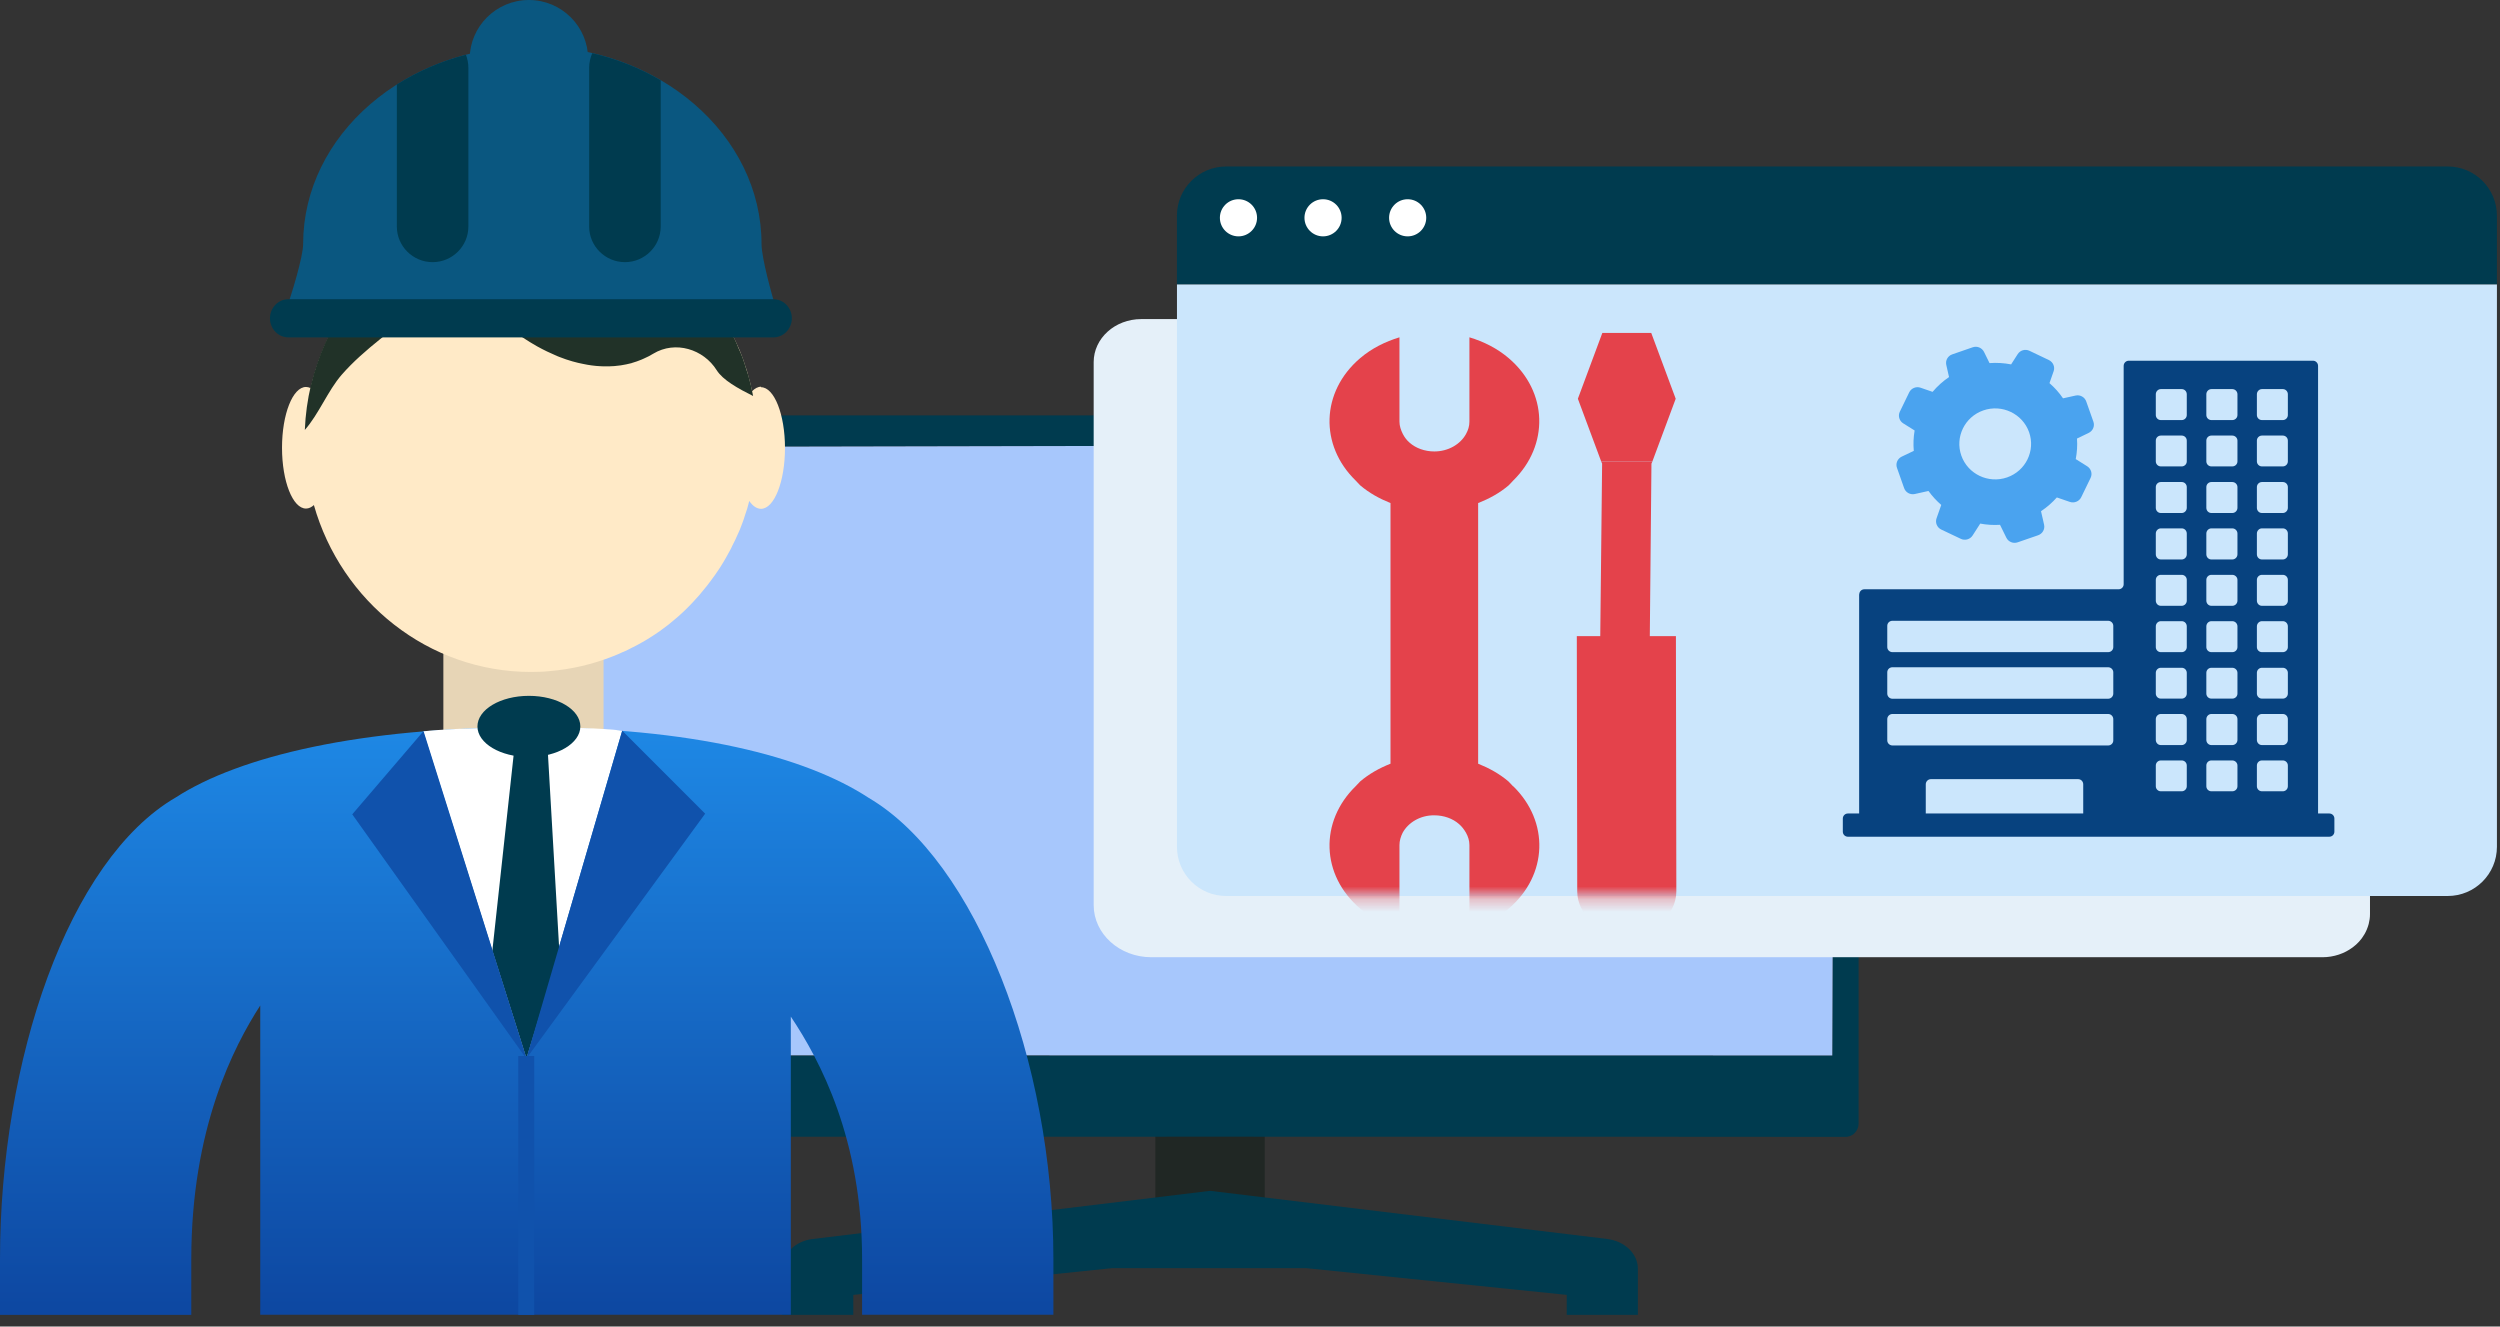 <svg xmlns="http://www.w3.org/2000/svg" width="196" height="104" viewBox="0 0 196 104" fill="none"><rect x="0" y="0" width="196" height="104" fill="#333333" stroke="none"/><g clip-path="url(#clip0_1_315)"><path d="M99.158 83.395H90.582V96.793H99.158V83.395Z" fill="#202724"></path><path d="M126.022 97.137L94.87 93.362L63.717 97.137C62.346 97.299 61.319 98.301 61.319 99.475V103.087H66.898V101.519L87.178 99.424H102.419L122.832 101.519V103.087H128.41V99.475C128.41 98.301 127.394 97.309 126.012 97.137H126.022Z" fill="#003B4F"></path><path d="M145.378 32.797C145.145 32.595 144.84 32.514 144.535 32.554C144.383 32.575 45.357 32.575 45.205 32.554C44.9 32.504 44.595 32.595 44.361 32.797C44.128 33 43.995 33.283 43.995 33.587V88.09C43.995 88.384 44.117 88.667 44.331 88.859C44.524 89.031 44.778 89.132 45.032 89.132C45.062 89.132 45.093 89.132 45.123 89.132C45.296 89.112 144.383 89.112 144.586 89.132C144.88 89.153 145.165 89.062 145.378 88.859C145.592 88.657 145.714 88.384 145.714 88.09V33.587C145.714 33.283 145.582 33 145.348 32.797H145.378ZM46.099 82.737L46.282 35.044L143.834 34.841L143.651 82.747H46.099V82.737Z" fill="#003B4F"></path><path d="M46.099 82.737L46.282 35.044L143.824 34.841L143.651 82.747L46.099 82.737Z" fill="#A7C7FC"></path><path d="M47.318 45.841H34.76V58.632H47.318V45.841Z" fill="#E7D5B6"></path><path fill-rule="evenodd" clip-rule="evenodd" d="M59.673 30.318C59.419 30.318 59.186 30.45 58.962 30.672C58.942 30.591 58.932 30.51 58.911 30.439C58.881 30.288 58.85 30.146 58.81 29.994C58.769 29.842 58.728 29.701 58.688 29.549C58.647 29.407 58.617 29.276 58.576 29.134C58.535 28.982 58.474 28.831 58.424 28.679C58.383 28.547 58.342 28.426 58.302 28.294C58.251 28.132 58.18 27.98 58.129 27.829C58.088 27.707 58.048 27.596 57.997 27.485C57.926 27.323 57.855 27.161 57.783 27.009C57.733 26.908 57.692 26.797 57.641 26.695C57.56 26.533 57.479 26.371 57.397 26.209C57.347 26.108 57.306 26.017 57.255 25.916C57.164 25.754 57.072 25.582 56.981 25.42C56.93 25.329 56.889 25.248 56.839 25.167C56.737 24.995 56.635 24.833 56.534 24.661C56.483 24.59 56.442 24.509 56.392 24.439C56.28 24.267 56.168 24.095 56.046 23.933C55.995 23.862 55.955 23.801 55.904 23.74C55.782 23.568 55.65 23.396 55.528 23.234C55.487 23.174 55.436 23.123 55.396 23.062C55.264 22.89 55.121 22.718 54.979 22.556C54.938 22.506 54.898 22.455 54.857 22.405C54.705 22.233 54.563 22.071 54.4 21.909C54.359 21.868 54.319 21.828 54.288 21.787C54.126 21.615 53.963 21.453 53.801 21.291C53.76 21.261 53.729 21.221 53.699 21.19C53.526 21.028 53.343 20.866 53.171 20.704C53.14 20.674 53.11 20.654 53.079 20.624C52.896 20.462 52.703 20.3 52.51 20.148C52.49 20.128 52.459 20.108 52.439 20.087C52.236 19.935 52.033 19.784 51.829 19.632C51.809 19.612 51.789 19.602 51.768 19.581C51.555 19.43 51.342 19.288 51.118 19.146C51.098 19.146 51.088 19.126 51.067 19.116C50.844 18.974 50.62 18.832 50.387 18.701L50.346 18.681C50.112 18.549 49.868 18.418 49.635 18.286C49.635 18.286 49.614 18.286 49.604 18.276C49.36 18.154 49.106 18.033 48.862 17.912C48.862 17.912 48.852 17.912 48.842 17.912C48.588 17.79 48.334 17.689 48.07 17.578C46.485 16.95 44.788 16.545 43.02 16.404C42.725 16.384 42.431 16.363 42.136 16.353C41.974 16.353 41.811 16.343 41.648 16.343C33.215 16.343 26.174 22.364 24.355 30.429C24.233 30.369 24.111 30.338 23.989 30.338C22.953 30.338 22.11 32.474 22.11 35.105C22.11 37.736 22.953 39.871 23.989 39.871C24.213 39.871 24.416 39.77 24.609 39.598C26.753 47.157 33.571 52.682 41.648 52.682C41.811 52.682 41.974 52.682 42.136 52.672C42.431 52.672 42.725 52.652 43.02 52.621C44.788 52.48 46.485 52.075 48.07 51.448C48.334 51.346 48.588 51.235 48.842 51.114C48.842 51.114 48.852 51.114 48.862 51.114C49.117 51.002 49.36 50.881 49.604 50.749C49.604 50.749 49.624 50.749 49.635 50.739C49.879 50.618 50.112 50.486 50.346 50.355C50.356 50.355 50.376 50.334 50.387 50.334C50.62 50.203 50.844 50.061 51.067 49.919C51.078 49.919 51.098 49.899 51.118 49.889C51.331 49.748 51.555 49.596 51.768 49.454C51.789 49.434 51.809 49.424 51.829 49.403C52.033 49.252 52.236 49.1 52.439 48.948C52.459 48.928 52.49 48.908 52.51 48.887C52.703 48.736 52.896 48.574 53.079 48.412C53.11 48.381 53.14 48.361 53.171 48.331C53.353 48.169 53.526 48.017 53.699 47.845C53.729 47.815 53.77 47.774 53.801 47.744C53.963 47.582 54.136 47.42 54.288 47.248C54.329 47.208 54.37 47.167 54.4 47.127C54.552 46.965 54.705 46.793 54.857 46.621C54.898 46.57 54.938 46.519 54.979 46.469C55.121 46.307 55.264 46.135 55.396 45.963C55.436 45.902 55.477 45.852 55.528 45.791C55.66 45.629 55.782 45.457 55.904 45.285C55.955 45.224 55.995 45.153 56.046 45.093C56.158 44.92 56.28 44.759 56.392 44.587C56.442 44.516 56.483 44.435 56.534 44.364C56.635 44.192 56.747 44.03 56.839 43.858C56.889 43.777 56.93 43.686 56.981 43.605C57.072 43.443 57.164 43.281 57.255 43.109C57.306 43.018 57.357 42.917 57.397 42.816C57.479 42.654 57.56 42.492 57.641 42.33C57.692 42.229 57.733 42.117 57.783 42.016C57.855 41.854 57.926 41.703 57.997 41.541C58.038 41.429 58.088 41.308 58.129 41.197C58.19 41.045 58.251 40.883 58.302 40.731C58.342 40.61 58.383 40.478 58.424 40.346C58.474 40.195 58.525 40.043 58.576 39.891C58.617 39.76 58.647 39.618 58.688 39.476C58.708 39.405 58.728 39.345 58.739 39.274C59.013 39.669 59.328 39.891 59.663 39.891C60.7 39.891 61.543 37.756 61.543 35.125C61.543 32.494 60.7 30.358 59.663 30.358L59.673 30.318Z" fill="#FFEAC7"></path><path fill-rule="evenodd" clip-rule="evenodd" d="M82.586 98.726C82.586 83.162 76.51 67.507 68.117 62.559C63.148 59.3 54.248 57.023 41.293 57.023C28.338 57.023 18.807 59.27 13.798 62.508C5.355 67.406 0 83.122 0 98.726V103.087H14.997V98.726C14.997 88.454 18.33 82.049 20.403 78.831V103.077H62V79.701C64.296 83.142 67.588 89.305 67.588 98.716V103.077H82.586V98.716V98.726Z" fill="url(#paint0_linear_1_315)"></path><path fill-rule="evenodd" clip-rule="evenodd" d="M58.698 29.529C58.637 29.326 58.566 29.134 58.505 28.932C58.413 28.638 58.332 28.345 58.22 28.051C58.129 27.798 58.017 27.555 57.905 27.302C57.814 27.08 57.723 26.847 57.621 26.634C57.489 26.351 57.337 26.078 57.184 25.795C57.093 25.623 57.011 25.451 56.92 25.289C56.747 24.985 56.544 24.692 56.351 24.388C56.27 24.267 56.199 24.135 56.107 24.014C55.883 23.69 55.65 23.386 55.406 23.083C55.335 23.002 55.274 22.91 55.203 22.82C54.938 22.496 54.654 22.182 54.359 21.868C54.309 21.818 54.268 21.757 54.217 21.706C53.902 21.383 53.567 21.069 53.232 20.765C53.201 20.735 53.171 20.715 53.15 20.684C52.785 20.37 52.408 20.067 52.022 19.773C52.022 19.773 52.002 19.763 51.992 19.753C49.076 17.588 45.489 16.313 41.618 16.313C32.067 16.313 24.294 24.034 23.898 33.708C25.015 32.433 25.696 30.642 26.783 29.387C28.602 27.302 30.919 25.845 32.951 23.983C34.353 22.698 36.71 22.485 38.082 23.983C39.159 25.157 40.551 26.28 42.106 27.151C42.614 27.434 43.142 27.687 43.67 27.91C43.731 27.93 43.782 27.96 43.843 27.98C44.006 28.041 44.168 28.102 44.341 28.163C44.371 28.173 44.402 28.183 44.432 28.193C44.727 28.294 45.022 28.375 45.316 28.446C45.438 28.476 45.57 28.507 45.692 28.527C45.814 28.547 45.936 28.578 46.058 28.598C46.282 28.638 46.515 28.669 46.739 28.689C46.84 28.689 46.932 28.699 47.034 28.709C47.217 28.719 47.41 28.729 47.592 28.719C47.663 28.719 47.735 28.719 47.806 28.719C48.05 28.719 48.304 28.689 48.547 28.658C48.619 28.658 48.69 28.638 48.761 28.628C48.995 28.588 49.218 28.547 49.442 28.486C49.472 28.486 49.503 28.476 49.543 28.456C49.797 28.385 50.051 28.294 50.295 28.193C50.356 28.173 50.417 28.142 50.478 28.112C50.732 28.001 50.976 27.879 51.22 27.727C52.947 26.685 55.152 27.373 56.188 29.023C56.666 29.792 57.865 30.46 59.043 31.047C58.952 30.53 58.83 30.014 58.688 29.508L58.698 29.529Z" fill="#213228"></path><path fill-rule="evenodd" clip-rule="evenodd" d="M60.964 24.702C60.944 24.56 60.913 24.408 60.862 24.267C60.547 23.255 59.704 20.239 59.704 19.136C59.704 10.575 51.657 3.623 41.74 3.623C31.823 3.623 23.766 10.565 23.766 19.136C23.766 20.097 22.892 23.052 22.282 24.702H60.964Z" fill="#0A5780"></path><path fill-rule="evenodd" clip-rule="evenodd" d="M41.465 9.249C44.026 9.249 46.109 7.175 46.109 4.625C46.109 2.075 44.026 0 41.465 0C38.905 0 36.822 2.075 36.822 4.625C36.822 7.175 38.905 9.249 41.465 9.249Z" fill="#0A5780"></path><path fill-rule="evenodd" clip-rule="evenodd" d="M31.122 6.618C32.738 5.596 34.566 4.797 36.528 4.291C36.649 4.604 36.721 4.959 36.721 5.313V17.76C36.721 19.298 35.461 20.553 33.916 20.553C32.372 20.553 31.112 19.298 31.112 17.76V6.618H31.122Z" fill="#003B4F"></path><path fill-rule="evenodd" clip-rule="evenodd" d="M46.444 4.169C48.385 4.625 50.183 5.343 51.799 6.294V17.76C51.799 19.298 50.539 20.553 48.995 20.553C47.45 20.553 46.19 19.298 46.19 17.76V5.313C46.19 4.908 46.282 4.513 46.434 4.169H46.444Z" fill="#003B4F"></path><path fill-rule="evenodd" clip-rule="evenodd" d="M62.081 24.955C62.081 25.774 61.431 26.452 60.629 26.452H22.618C21.815 26.452 21.165 25.785 21.165 24.955C21.165 24.125 21.815 23.457 22.618 23.457H60.629C61.431 23.457 62.081 24.125 62.081 24.955Z" fill="#003B4F"></path><path fill-rule="evenodd" clip-rule="evenodd" d="M33.175 57.337L41.273 82.98L48.781 57.297C48.781 57.297 47.613 57.023 41.669 57.023C35.725 57.023 33.175 57.337 33.175 57.337Z" fill="white"></path><path fill-rule="evenodd" clip-rule="evenodd" d="M45.499 56.953C45.499 58.278 43.691 59.351 41.465 59.351C39.24 59.351 37.432 58.278 37.432 56.953C37.432 55.627 39.24 54.554 41.465 54.554C43.691 54.554 45.499 55.627 45.499 56.953Z" fill="#003B4F"></path><path fill-rule="evenodd" clip-rule="evenodd" d="M40.378 58.197L38.6 74.53L41.273 82.98L43.853 74.581L42.908 58.248L40.378 58.197Z" fill="#003B4F"></path><path fill-rule="evenodd" clip-rule="evenodd" d="M48.781 57.286L55.284 63.793L41.273 82.98L48.781 57.286Z" fill="#1052AC"></path><path fill-rule="evenodd" clip-rule="evenodd" d="M33.205 57.317L27.617 63.844L41.303 83.051L33.205 57.317Z" fill="#1052AC"></path><path d="M41.882 82.788H40.632V103.087H41.882V82.788Z" fill="#1052AC"></path></g><g style="mix-blend-mode:multiply"><path d="M182.079 25.016H89.477C87.414 25.016 85.744 26.526 85.744 28.39V70.957C85.744 73.217 87.769 75.047 90.269 75.047H182.075C182.975 75.047 183.805 74.757 184.447 74.277C184.541 74.21 184.627 74.135 184.713 74.061C184.881 73.909 185.034 73.74 185.168 73.561C185.325 73.348 185.456 73.119 185.557 72.876C185.617 72.734 185.665 72.588 185.706 72.44C185.77 72.193 185.807 71.94 185.807 71.676V28.39C185.807 26.526 184.137 25.016 182.075 25.016H182.079Z" fill="#E5F0F9"></path></g><path d="M195.758 16.909C195.758 14.778 194.031 13.052 191.899 13.052H96.13C93.997 13.052 92.27 14.778 92.27 16.909V22.304H195.758V16.909Z" fill="#003B4F"></path><path d="M92.274 22.304V66.389C92.274 68.52 94.001 70.246 96.134 70.246H191.899C194.031 70.246 195.759 68.52 195.759 66.389V22.304H92.274Z" fill="#CBE6FC"></path><path d="M97.096 18.531C97.9 18.531 98.553 17.879 98.553 17.075C98.553 16.271 97.9 15.62 97.096 15.62C96.291 15.62 95.639 16.271 95.639 17.075C95.639 17.879 96.291 18.531 97.096 18.531Z" fill="white"></path><path d="M103.726 18.531C104.531 18.531 105.183 17.879 105.183 17.075C105.183 16.271 104.531 15.62 103.726 15.62C102.922 15.62 102.27 16.271 102.27 17.075C102.27 17.879 102.922 18.531 103.726 18.531Z" fill="white"></path><path d="M110.36 18.531C111.165 18.531 111.817 17.879 111.817 17.075C111.817 16.271 111.165 15.62 110.36 15.62C109.556 15.62 108.904 16.271 108.904 17.075C108.904 17.879 109.556 18.531 110.36 18.531Z" fill="white"></path><mask id="mask0_1_315" style="mask-type:luminance" maskUnits="userSpaceOnUse" x="92" y="22" width="104" height="49"><path d="M92.274 22.304V66.389C92.274 68.52 94.001 70.246 96.134 70.246H191.899C194.031 70.246 195.759 68.52 195.759 66.389V22.304H92.274Z" fill="white"></path></mask><g mask="url(#mask0_1_315)"><path d="M145.757 46.595V63.778H144.873C144.65 63.778 144.477 63.96 144.477 64.172V65.205C144.477 65.427 144.66 65.599 144.873 65.599H182.62C182.843 65.599 183.016 65.417 183.016 65.205V64.172C183.016 63.95 182.833 63.778 182.62 63.778H181.736V28.683C181.736 28.461 181.553 28.279 181.34 28.279H166.901C166.678 28.279 166.495 28.461 166.495 28.683V45.806C166.495 46.028 166.312 46.2 166.099 46.2H146.163C145.94 46.2 145.767 46.383 145.767 46.595H145.757ZM176.94 30.91C176.94 30.687 177.123 30.505 177.336 30.505H178.972C179.196 30.505 179.368 30.687 179.368 30.91V32.539C179.368 32.762 179.186 32.934 178.972 32.934H177.336C177.113 32.934 176.94 32.752 176.94 32.539V30.91ZM176.94 34.543C176.94 34.32 177.123 34.148 177.336 34.148H178.972C179.196 34.148 179.368 34.33 179.368 34.543V36.172C179.368 36.395 179.186 36.567 178.972 36.567H177.336C177.113 36.567 176.94 36.384 176.94 36.172V34.543ZM176.94 38.186C176.94 37.963 177.123 37.791 177.336 37.791H178.972C179.196 37.791 179.368 37.973 179.368 38.186V39.815C179.368 40.038 179.186 40.22 178.972 40.22H177.336C177.113 40.22 176.94 40.038 176.94 39.815V38.186ZM176.94 41.829C176.94 41.606 177.123 41.424 177.336 41.424H178.972C179.196 41.424 179.368 41.606 179.368 41.829V43.458C179.368 43.681 179.186 43.863 178.972 43.863H177.336C177.113 43.863 176.94 43.681 176.94 43.458V41.829ZM176.94 45.462C176.94 45.239 177.123 45.067 177.336 45.067H178.972C179.196 45.067 179.368 45.249 179.368 45.462V47.091C179.368 47.313 179.186 47.496 178.972 47.496H177.336C177.113 47.496 176.94 47.313 176.94 47.091V45.462ZM176.94 49.105C176.94 48.882 177.123 48.7 177.336 48.7H178.972C179.196 48.7 179.368 48.882 179.368 49.105V50.734C179.368 50.956 179.186 51.129 178.972 51.129H177.336C177.113 51.129 176.94 50.946 176.94 50.734V49.105ZM176.94 52.748C176.94 52.525 177.123 52.353 177.336 52.353H178.972C179.196 52.353 179.368 52.535 179.368 52.748V54.377C179.368 54.599 179.186 54.772 178.972 54.772H177.336C177.113 54.772 176.94 54.589 176.94 54.377V52.748ZM176.94 56.38C176.94 56.158 177.123 55.976 177.336 55.976H178.972C179.196 55.976 179.368 56.158 179.368 56.38V58.01C179.368 58.232 179.186 58.414 178.972 58.414H177.336C177.113 58.414 176.94 58.232 176.94 58.01V56.38ZM176.94 60.013C176.94 59.791 177.123 59.619 177.336 59.619H178.972C179.196 59.619 179.368 59.801 179.368 60.013V61.643C179.368 61.865 179.186 62.037 178.972 62.037H177.336C177.113 62.037 176.94 61.855 176.94 61.643V60.013ZM172.977 30.91C172.977 30.687 173.16 30.505 173.374 30.505H175.01C175.233 30.505 175.416 30.687 175.416 30.91V32.539C175.416 32.762 175.233 32.934 175.01 32.934H173.374C173.15 32.934 172.977 32.752 172.977 32.539V30.91ZM172.977 34.543C172.977 34.32 173.16 34.148 173.374 34.148H175.01C175.233 34.148 175.416 34.33 175.416 34.543V36.172C175.416 36.395 175.233 36.567 175.01 36.567H173.374C173.15 36.567 172.977 36.384 172.977 36.172V34.543ZM172.977 38.186C172.977 37.963 173.16 37.791 173.374 37.791H175.01C175.233 37.791 175.416 37.973 175.416 38.186V39.815C175.416 40.038 175.233 40.22 175.01 40.22H173.374C173.15 40.22 172.977 40.038 172.977 39.815V38.186ZM172.977 41.829C172.977 41.606 173.16 41.424 173.374 41.424H175.01C175.233 41.424 175.416 41.606 175.416 41.829V43.458C175.416 43.681 175.233 43.863 175.01 43.863H173.374C173.15 43.863 172.977 43.681 172.977 43.458V41.829ZM172.977 45.462C172.977 45.239 173.16 45.067 173.374 45.067H175.01C175.233 45.067 175.416 45.249 175.416 45.462V47.091C175.416 47.313 175.233 47.496 175.01 47.496H173.374C173.15 47.496 172.977 47.313 172.977 47.091V45.462ZM172.977 49.105C172.977 48.882 173.16 48.7 173.374 48.7H175.01C175.233 48.7 175.416 48.882 175.416 49.105V50.734C175.416 50.956 175.233 51.129 175.01 51.129H173.374C173.15 51.129 172.977 50.946 172.977 50.734V49.105ZM172.977 52.748C172.977 52.525 173.16 52.353 173.374 52.353H175.01C175.233 52.353 175.416 52.535 175.416 52.748V54.377C175.416 54.599 175.233 54.772 175.01 54.772H173.374C173.15 54.772 172.977 54.589 172.977 54.377V52.748ZM172.977 56.38C172.977 56.158 173.16 55.976 173.374 55.976H175.01C175.233 55.976 175.416 56.158 175.416 56.38V58.01C175.416 58.232 175.233 58.414 175.01 58.414H173.374C173.15 58.414 172.977 58.232 172.977 58.01V56.38ZM172.977 60.013C172.977 59.791 173.16 59.619 173.374 59.619H175.01C175.233 59.619 175.416 59.801 175.416 60.013V61.643C175.416 61.865 175.233 62.037 175.01 62.037H173.374C173.15 62.037 172.977 61.855 172.977 61.643V60.013ZM169.015 30.91C169.015 30.687 169.198 30.505 169.411 30.505H171.047C171.27 30.505 171.443 30.687 171.443 30.91V32.539C171.443 32.762 171.26 32.934 171.047 32.934H169.411C169.187 32.934 169.015 32.752 169.015 32.539V30.91ZM169.015 34.543C169.015 34.32 169.198 34.148 169.411 34.148H171.047C171.27 34.148 171.443 34.33 171.443 34.543V36.172C171.443 36.395 171.26 36.567 171.047 36.567H169.411C169.187 36.567 169.015 36.384 169.015 36.172V34.543ZM169.015 38.186C169.015 37.963 169.198 37.791 169.411 37.791H171.047C171.27 37.791 171.443 37.973 171.443 38.186V39.815C171.443 40.038 171.26 40.22 171.047 40.22H169.411C169.187 40.22 169.015 40.038 169.015 39.815V38.186ZM169.015 41.829C169.015 41.606 169.198 41.424 169.411 41.424H171.047C171.27 41.424 171.443 41.606 171.443 41.829V43.458C171.443 43.681 171.26 43.863 171.047 43.863H169.411C169.187 43.863 169.015 43.681 169.015 43.458V41.829ZM169.015 45.462C169.015 45.239 169.198 45.067 169.411 45.067H171.047C171.27 45.067 171.443 45.249 171.443 45.462V47.091C171.443 47.313 171.26 47.496 171.047 47.496H169.411C169.187 47.496 169.015 47.313 169.015 47.091V45.462ZM169.015 49.105C169.015 48.882 169.198 48.7 169.411 48.7H171.047C171.27 48.7 171.443 48.882 171.443 49.105V50.734C171.443 50.956 171.26 51.129 171.047 51.129H169.411C169.187 51.129 169.015 50.946 169.015 50.734V49.105ZM169.015 52.748C169.015 52.525 169.198 52.353 169.411 52.353H171.047C171.27 52.353 171.443 52.535 171.443 52.748V54.377C171.443 54.599 171.26 54.772 171.047 54.772H169.411C169.187 54.772 169.015 54.589 169.015 54.377V52.748ZM169.015 56.38C169.015 56.158 169.198 55.976 169.411 55.976H171.047C171.27 55.976 171.443 56.158 171.443 56.38V58.01C171.443 58.232 171.26 58.414 171.047 58.414H169.411C169.187 58.414 169.015 58.232 169.015 58.01V56.38ZM169.015 60.013C169.015 59.791 169.198 59.619 169.411 59.619H171.047C171.27 59.619 171.443 59.801 171.443 60.013V61.643C171.443 61.865 171.26 62.037 171.047 62.037H169.411C169.187 62.037 169.015 61.855 169.015 61.643V60.013ZM163.335 63.778H150.98V61.491C150.98 61.268 151.163 61.086 151.376 61.086H162.929C163.152 61.086 163.325 61.268 163.325 61.491V63.778H163.335ZM147.962 49.064C147.962 48.842 148.145 48.669 148.368 48.669H165.276C165.499 48.669 165.682 48.852 165.682 49.064V50.734C165.682 50.956 165.499 51.129 165.276 51.129H148.368C148.145 51.129 147.962 50.946 147.962 50.734V49.064ZM147.962 52.707C147.962 52.484 148.145 52.312 148.368 52.312H165.276C165.499 52.312 165.682 52.495 165.682 52.707V54.377C165.682 54.599 165.499 54.782 165.276 54.782H148.368C148.145 54.782 147.962 54.599 147.962 54.377V52.707ZM147.962 56.38C147.962 56.158 148.145 55.976 148.368 55.976H165.276C165.499 55.976 165.682 56.158 165.682 56.38V58.05C165.682 58.273 165.499 58.445 165.276 58.445H148.368C148.145 58.445 147.962 58.263 147.962 58.05V56.38Z" fill="#07427F"></path><path d="M123.655 69.877C123.655 71.715 125.389 73.197 127.54 73.197C128.607 73.197 129.574 72.827 130.291 72.228C130.992 71.63 131.425 70.803 131.425 69.877L131.392 49.871H123.622L123.655 69.877Z" fill="#E4424B"></path><path d="M125.606 36.349L125.456 50.285H129.341L129.474 36.349L129.541 36.192H125.539L125.606 36.349Z" fill="#E4424B"></path><path d="M129.458 26.103H125.623L123.705 31.262L125.539 36.192H129.541L131.375 31.262L129.458 26.103Z" fill="#E4424B"></path><path d="M118.62 61.641L118.27 61.271C117.553 60.658 116.736 60.216 115.886 59.874V39.441C116.753 39.099 117.57 38.657 118.287 38.044L118.637 37.674C121.455 34.91 121.371 30.72 118.287 28.084C117.386 27.315 116.336 26.787 115.202 26.445V33.057C115.202 33.413 115.102 33.727 114.935 34.026C114.502 34.824 113.551 35.394 112.451 35.394C111.701 35.394 111 35.137 110.517 34.71C110.283 34.511 110.117 34.282 109.983 34.026C109.833 33.727 109.717 33.399 109.717 33.057V26.445C108.599 26.787 107.532 27.315 106.632 28.084C103.547 30.72 103.447 34.91 106.282 37.674L106.632 38.044C107.349 38.657 108.166 39.099 109.016 39.441V59.874C108.149 60.216 107.332 60.672 106.632 61.271L106.282 61.641C103.447 64.406 103.547 68.595 106.632 71.231C107.532 72 108.583 72.528 109.717 72.87V66.258C109.717 65.916 109.817 65.588 109.967 65.289C110.4 64.491 111.351 63.907 112.451 63.921C113.201 63.921 113.902 64.177 114.385 64.605C114.618 64.805 114.785 65.032 114.935 65.289C115.102 65.588 115.202 65.916 115.202 66.258V72.87C116.336 72.528 117.386 72 118.287 71.231C121.371 68.595 121.471 64.406 118.637 61.641H118.62Z" fill="#E4424B"></path></g><g clip-path="url(#clip1_1_315)"><path d="M151.193 38.492C151.482 38.895 151.82 39.261 152.194 39.587L151.824 40.638C151.706 40.98 151.864 41.359 152.194 41.516L153.728 42.244C154.058 42.401 154.453 42.289 154.652 41.983L155.25 41.049C155.759 41.145 156.28 41.178 156.801 41.145L157.297 42.156C157.456 42.482 157.838 42.639 158.184 42.518L159.792 41.963C160.134 41.842 160.337 41.487 160.256 41.133L160.016 40.078C160.475 39.772 160.891 39.41 161.257 38.999L162.278 39.35C162.624 39.466 163.007 39.309 163.165 38.987L163.902 37.469C164.061 37.143 163.947 36.753 163.637 36.556L162.738 35.992C162.84 35.461 162.876 34.917 162.836 34.382L163.755 33.939C164.085 33.778 164.244 33.403 164.122 33.061L163.56 31.471C163.438 31.128 163.08 30.931 162.722 31.012L161.741 31.229C161.44 30.786 161.082 30.388 160.679 30.038L161.004 29.107C161.127 28.765 160.964 28.391 160.638 28.23L159.108 27.501C158.778 27.344 158.384 27.457 158.188 27.763L157.672 28.568C157.114 28.459 156.544 28.427 155.979 28.467L155.547 27.59C155.384 27.264 155.006 27.107 154.66 27.227L153.053 27.783C152.707 27.904 152.507 28.258 152.589 28.612L152.804 29.562C152.32 29.889 151.889 30.279 151.514 30.722L150.57 30.396C150.224 30.275 149.842 30.436 149.683 30.758L148.947 32.276C148.788 32.602 148.902 32.993 149.211 33.19L150.106 33.749C150.017 34.277 149.992 34.812 150.041 35.348L149.089 35.803C148.759 35.964 148.601 36.338 148.723 36.68L149.284 38.271C149.406 38.613 149.764 38.81 150.123 38.73L151.209 38.488L151.193 38.492ZM155.494 32.175C156.959 31.668 158.567 32.433 159.08 33.882C159.592 35.332 158.819 36.922 157.354 37.429C155.889 37.937 154.282 37.172 153.769 35.722C153.256 34.273 154.029 32.683 155.494 32.175Z" fill="#4AA3EF"></path></g><defs><linearGradient id="paint0_linear_1_315" x1="41.301" y1="103.087" x2="41.301" y2="57.023" gradientUnits="userSpaceOnUse"><stop stop-color="#0D47A1"></stop><stop offset="1" stop-color="#1E88E5"></stop></linearGradient><clipPath id="clip0_1_315"><rect width="145.744" height="103.087" fill="white"></rect></clipPath><clipPath id="clip1_1_315"><rect width="65.259" height="50.032" fill="white" transform="translate(117.286 27.191)"></rect></clipPath></defs></svg>